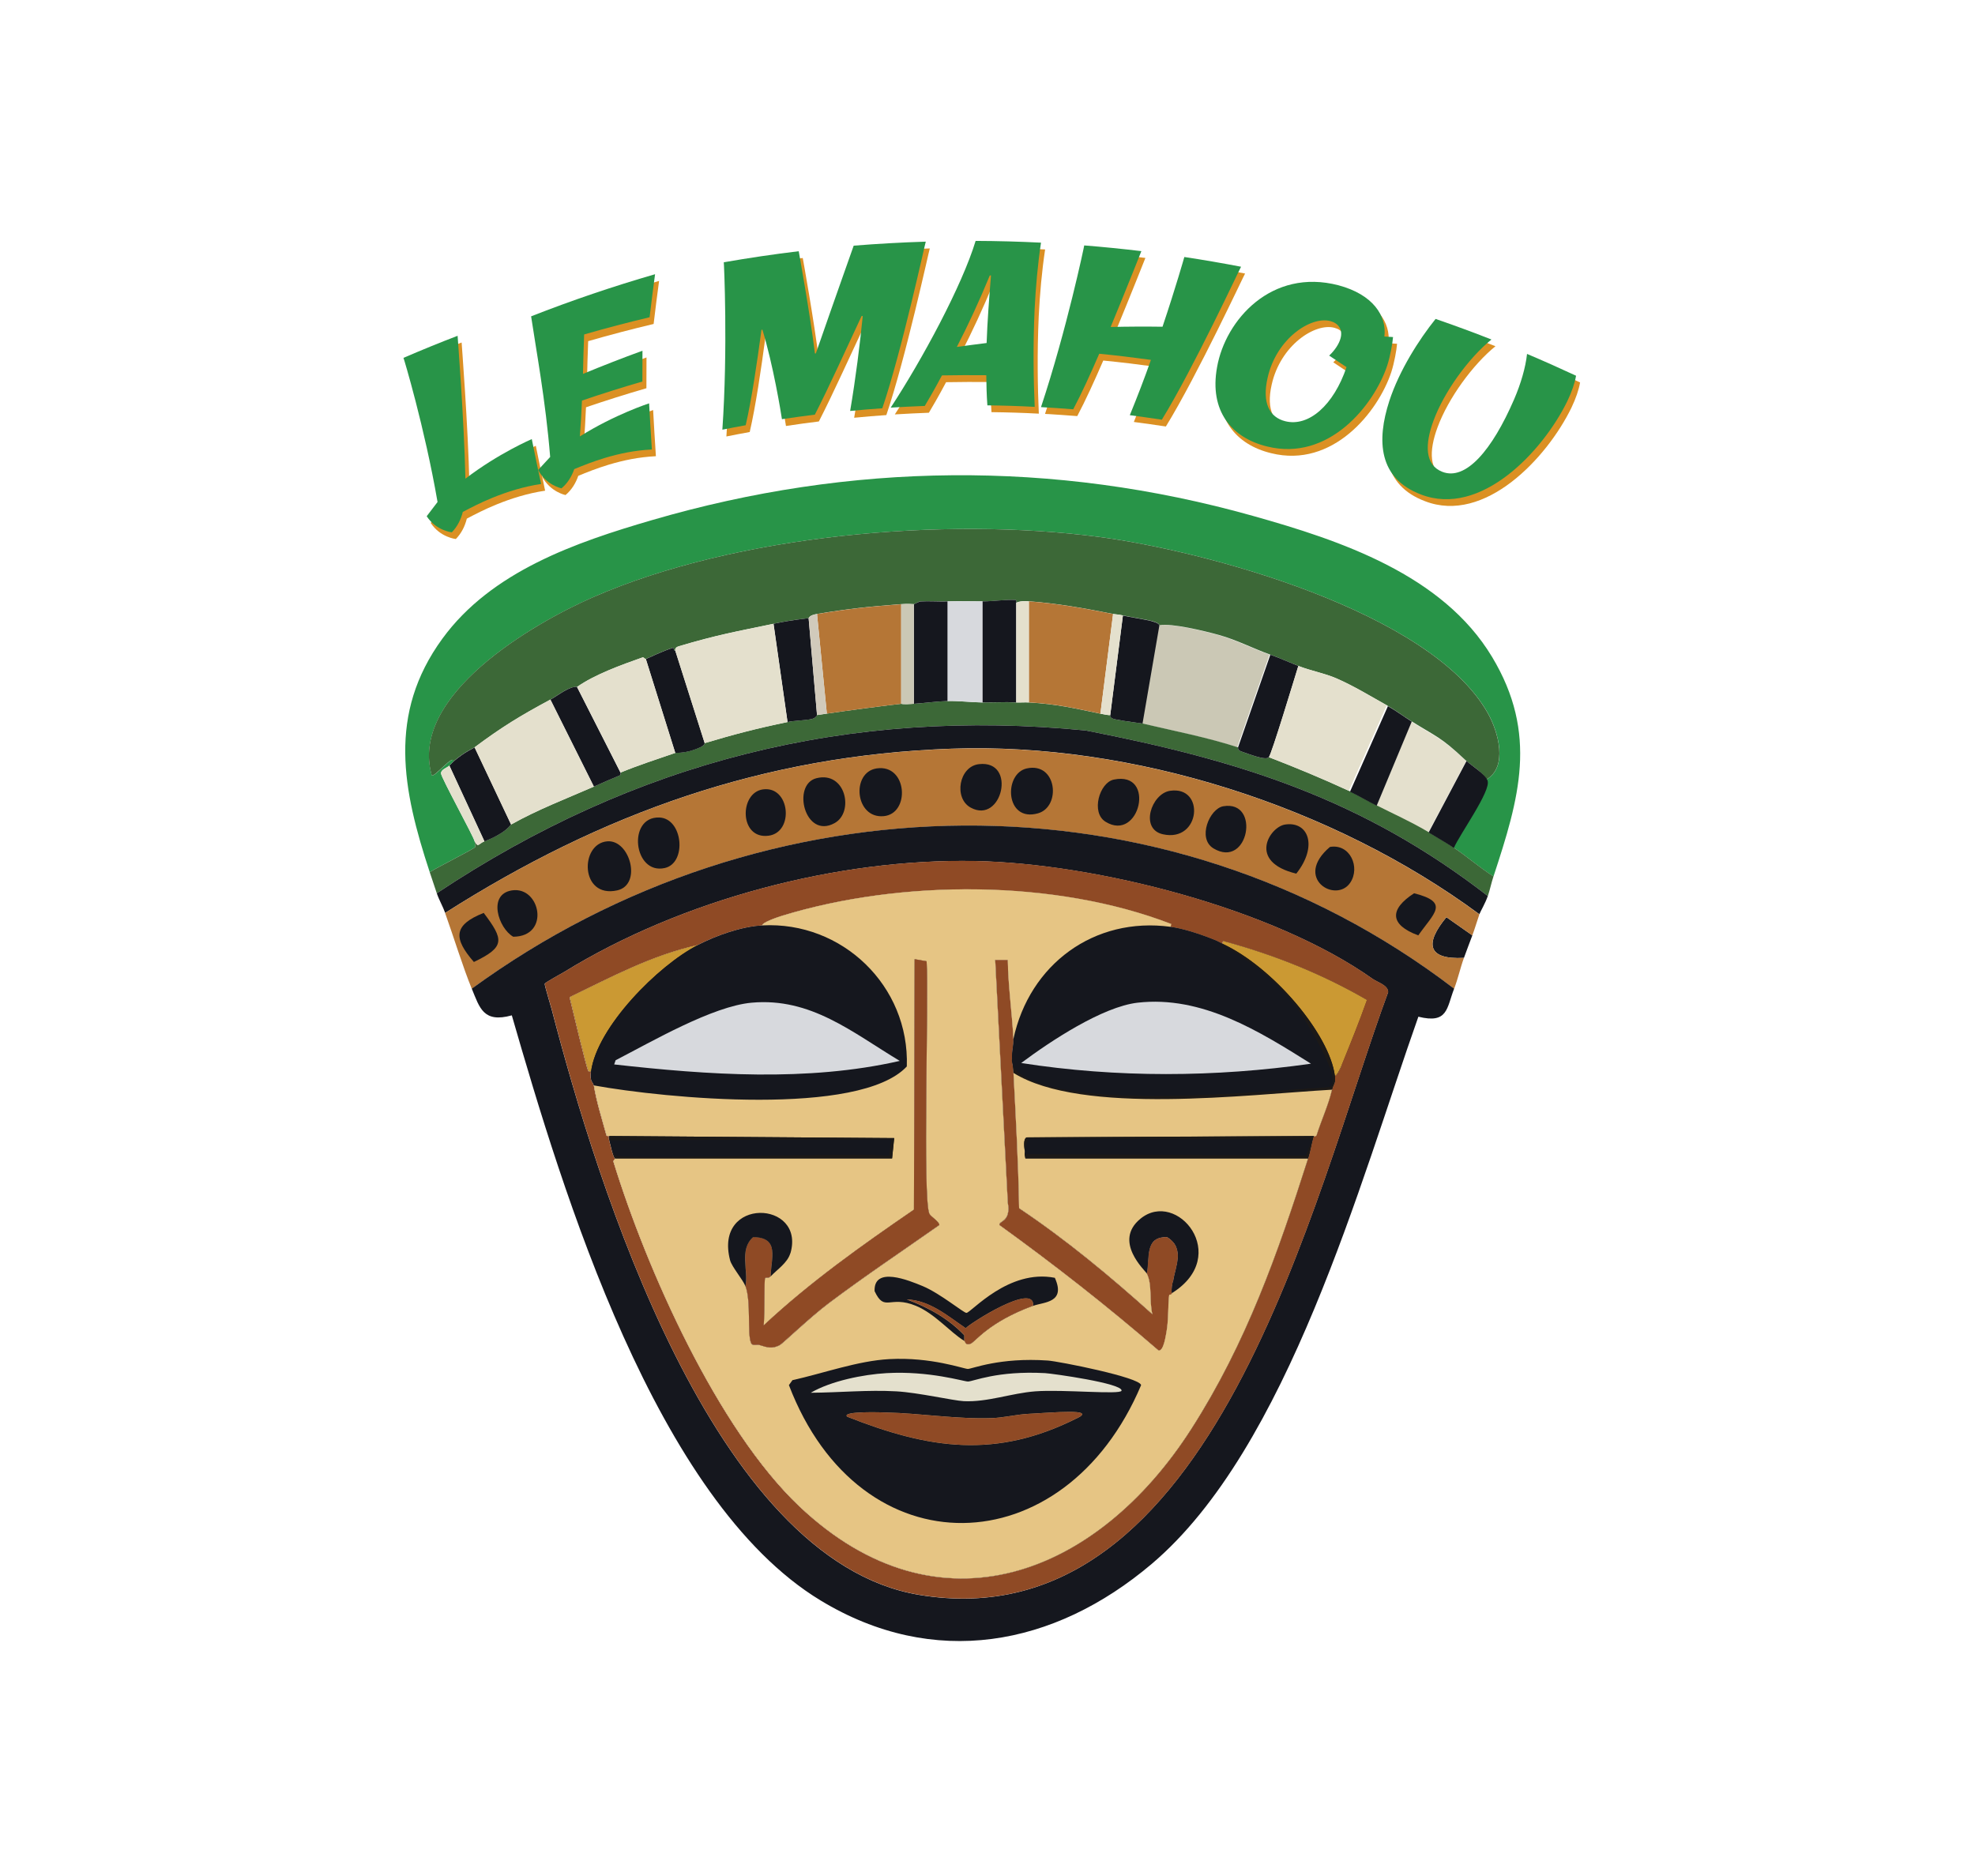 <svg xmlns="http://www.w3.org/2000/svg" id="TEXTS" viewBox="0 0 235.35 223.54"><defs><style>      .st0 {        fill: #db9023;      }      .st1 {        fill: #e6c584;      }      .st2 {        fill: #289448;      }      .st3 {        fill: #e4e0cd;      }      .st4 {        fill: #1c1917;      }      .st5 {        fill: #15171e;      }      .st6 {        fill: #d7d9dd;      }      .st7 {        fill: #aa7b2c;      }      .st8 {        fill: #cbc8b5;      }      .st9 {        fill: #8f4a25;      }      .st10 {        fill: #b57636;      }      .st11 {        fill: #3c6837;      }      .st12 {        fill: #cb9933;      }      .st13 {        fill: #d1cabb;      }    </style></defs><g><path class="st3" d="M174.72,90.69l-4.52,8.53c-2.14-1.26-4.03-2.08-6.19-3.18q2.09-5.02,4.18-10.03c3.14,1.98,3.57,1.91,6.52,4.68Z"></path><path class="st8" d="M151.28,78.03q-1.92,5.52-3.85,11.04c-3.66-1.19-7.62-1.97-11.37-2.84l2.01-11.71c1.48-.26,5.38.69,7.11,1.17,2.13.59,4.06,1.61,6.1,2.34Z"></path><g><path class="st2" d="M177.96,104.45c-1.68-1.07-3.19-2.42-4.85-3.51.63-1.54,4.49-6.85,4.01-8.03,2.62-1.51,1.43-5.71.17-7.94-6.84-12.08-33.52-19.3-46.4-20.99-18.33-2.4-43.14-.27-60.2,7.19-7.2,3.15-21.98,11.72-19.23,21.24.32.26,2.64-2.6,2.59-1.67-.18.15-.33.34-.5.5-.28.27-.98.44-1,.92-.02.45,3.88,7.51,4.01,8.11,0,.03.1.64.08.67-.17.26-4.64,2.47-5.43,3.01-3.23-9.81-5.06-18.83,1.51-27.84,5.84-8.01,15.87-11.47,25-14.13,23.67-6.9,47.83-7.17,71.57-.5,10.44,2.93,22.61,7,28.51,16.81,5.53,9.19,3.22,16.89.17,26.17Z"></path><path class="st11" d="M177.12,92.91c-.34-.84-1.86-1.73-2.51-2.34-2.95-2.78-3.38-2.71-6.52-4.68-.95-.6-1.85-1.28-2.84-1.84-1.95-1.09-3.89-2.28-5.94-3.18-1.46-.64-3.14-.93-4.6-1.51-1.13-.45-2.19-.93-3.34-1.34-2.04-.73-3.98-1.75-6.1-2.34-1.73-.48-5.62-1.43-7.11-1.17-.11-.55-2.65-.79-4.35-1.17-.54-.12-.91-.12-1.17-.17-3.34-.66-6.63-1.26-10.03-1.51-1.19-.09-1.43.17-1.51.17-.02,0,.05-.33-.08-.33-1.29-.06-2.62.18-3.93.17-1.44,0-2.73-.05-4.18,0-1.08.03-2.18-.06-3.26,0-.06,0-.71.33-.75.33-.17.01-.63-.07-1.51,0-3.96.31-6.07.52-10.03,1.17-.98.16-.95.49-1,.5-.64.11-1.67.14-4.18.67-4.5.94-6.65,1.3-11.29,2.68-.54.16-.39.49-.42.5-.21.06-.15-.36-.25-.33-1.38.43-2.86,1.2-3.26,1.34-.13.04-.21-.24-.42-.17-2.46.87-5.67,2.02-7.78,3.51-.91-.12-2.25,1-3.18,1.51-3.62,1.95-5.73,3.23-9.03,5.69-.12.09-1.19.53-2.51,1.67.04-.93-2.28,1.93-2.59,1.67-2.75-9.51,12.03-18.09,19.23-21.24,17.06-7.46,41.87-9.59,60.2-7.19,12.89,1.69,39.57,8.91,46.4,20.99,1.27,2.24,2.45,6.44-.17,7.94Z"></path><g><path class="st11" d="M117.09,83.72c1.33.01,2.68-.06,4.01,0,.5.02,1.01-.03,1.51,0,3.32.19,5.42.69,8.53,1.34,1.09.23,1.11.16,1.17.17.04,0-.16.34.59.5,1.24.26,3.1.46,3.26.5,3.75.88,7.71,1.65,11.37,2.84.03.01-.13.32.42.5.73.24,2.91,1.13,3.26.67,3.23,1.25,6.39,2.56,9.53,4.01.62.29,2.21,1.18,3.18,1.67,2.16,1.1,4.05,1.92,6.19,3.18.95.56,2.1,1.24,3.01,1.84,1.66,1.1,3.17,2.44,4.85,3.51-.25.75-.42,1.59-.67,2.34-14.97-11.59-29.55-16.15-47.91-19.73-28.29-2.76-53.72,3.68-77.34,19.4-.29-.84-.56-1.67-.84-2.51.79-.54,5.27-2.75,5.43-3.01.02-.03-.08-.64-.08-.67.44.81.44.29,1.17,0,2.72-1.09,3.01-1.91,3.18-2.01,3.19-1.79,6.54-3.06,9.87-4.52,1.03-.45,2.06-.91,3.09-1.34.15-.06.06-.33.08-.33,2.17-.89,4.31-1.58,6.52-2.34.1-.03.94.04,2.09-.33,1.67-.54,1.34-.81,1.42-.84,3.47-1.04,6.31-1.78,9.87-2.51.83-.17,1.96-.19,2.76-.33.63-.12.71-.49.75-.5.31-.05.78-.1,1.17-.17,1.3-.21,7.88-1.09,8.86-1.17.07,0,.12.1,1.51,0,1.32-.09,2.7-.29,4.01-.33,1.32-.04,2.83.15,4.18.17Z"></path><path class="st5" d="M56.56,89.07l4.35,9.2c-.17.09-.46.92-3.18,2.01q-2.09-4.52-4.18-9.03c.17-.16.33-.35.5-.5,1.32-1.14,2.39-1.58,2.51-1.67Z"></path><path class="st5" d="M177.26,93.03c.48,1.17-3.38,6.49-4.01,8.03-.91-.6-2.06-1.28-3.01-1.84q2.26-4.26,4.52-8.53c.65.61,2.16,1.5,2.51,2.34Z"></path><path class="st3" d="M57.73,100.27c-.73.29-.73.81-1.17,0-.13-.6-4.03-7.66-4.01-8.11.02-.48.73-.65,1-.92q2.09,4.52,4.18,9.03Z"></path><path class="st10" d="M107.39,72.01v11.87c-.98.08-7.56.96-8.86,1.17q-.59-5.94-1.17-11.87c3.97-.65,6.07-.86,10.03-1.17Z"></path><path class="st10" d="M132.64,73.18q-.75,5.94-1.51,11.87c-3.11-.65-5.21-1.15-8.53-1.34v-12.04c3.41.25,6.7.85,10.03,1.51Z"></path><path class="st5" d="M138.16,74.52q-1,5.85-2.01,11.71c-.16-.04-2.02-.24-3.26-.5-.75-.16-.55-.49-.59-.5l1.51-11.87c1.69.38,4.24.62,4.35,1.17Z"></path><path class="st6" d="M117.09,71.68v12.04c-1.35-.01-2.86-.21-4.18-.17v-11.87c1.45-.05,2.74,0,4.18,0Z"></path><path class="st5" d="M121.1,71.84v11.87c-1.33-.06-2.68.01-4.01,0v-12.04c1.31,0,2.64-.23,3.93-.17.14,0,.07.33.08.33Z"></path><path class="st5" d="M112.91,71.68v11.87c-1.31.04-2.69.24-4.01.33v-11.87s.69-.33.75-.33c1.08-.06,2.18.03,3.26,0Z"></path><path class="st5" d="M96.36,73.68q.5,5.77,1,11.54s-.12.39-.75.5c-.8.15-1.93.16-2.76.33q-.84-5.85-1.67-11.71c2.51-.52,3.54-.56,4.18-.67Z"></path><path class="st5" d="M154.72,79.37c-.48,1.54-3.16,10.42-3.51,10.87-.35.46-2.53-.43-3.26-.67-.55-.18-.39-.49-.42-.5q1.92-5.52,3.85-11.04c1.16.41,2.21.89,3.34,1.34Z"></path><path class="st5" d="M80.47,77.53q1.76,5.52,3.51,11.04c-.08.02.24.3-1.42.84-1.15.37-1.99.3-2.09.33l-3.51-11.2c.4-.14,1.88-.91,3.26-1.34.1-.03.04.4.25.33Z"></path><path class="st5" d="M68.76,81.88l5.18,10.2s.07.27-.08.33c-1.03.42-2.07.89-3.09,1.34l-5.18-10.37c.93-.5,2.27-1.63,3.18-1.51Z"></path><path class="st5" d="M168.23,86l-4.18,10.03c-.97-.49-2.56-1.39-3.18-1.67q2.26-5.1,4.52-10.2c.99.56,1.89,1.24,2.84,1.84Z"></path><path class="st8" d="M108.9,72.01v11.87c-1.38.1-1.43,0-1.51,0v-11.87c.88-.07,1.33.01,1.51,0Z"></path><path class="st3" d="M122.61,71.68v12.04c-.5-.03-1.01.02-1.51,0v-11.87c.08,0,.32-.25,1.51-.17Z"></path><path class="st3" d="M133.81,73.35l-1.51,11.87c-.06-.01-.08.06-1.17-.17q.75-5.94,1.51-11.87c.26.05.63.05,1.17.17Z"></path><path class="st13" d="M98.53,85.05c-.39.06-.86.11-1.17.17q-.5-5.77-1-11.54c.06,0,.03-.34,1-.5q.59,5.94,1.17,11.87Z"></path><path class="st3" d="M165.25,84.05q-2.26,5.1-4.52,10.2c-3.14-1.46-6.3-2.76-9.53-4.01.35-.45,3.03-9.33,3.51-10.87,1.46.58,3.13.86,4.6,1.51,2.05.9,3.99,2.08,5.94,3.18Z"></path><path class="st3" d="M92.17,74.35q.84,5.85,1.67,11.71c-3.55.73-6.4,1.47-9.87,2.51q-1.76-5.52-3.51-11.04s-.12-.34.42-.5c4.64-1.38,6.79-1.74,11.29-2.68Z"></path><path class="st3" d="M65.59,83.38l5.18,10.37c-3.33,1.45-6.67,2.72-9.87,4.52l-4.35-9.2c3.3-2.46,5.41-3.74,9.03-5.69Z"></path><path class="st3" d="M76.96,78.53l3.51,11.2c-2.21.76-4.35,1.45-6.52,2.34l-5.18-10.2c2.11-1.49,5.31-2.64,7.78-3.51.21-.07.29.21.42.17Z"></path><g><g><path class="st5" d="M177.29,106.79c-.27.82-.91,1.9-1,2.17-17.47-12.89-41.32-20.51-62.96-19.73-22.34.8-41.56,7.66-60.28,19.57-.28-.78-.73-1.54-1-2.34,23.62-15.72,49.05-22.16,77.34-19.4,18.36,3.58,32.94,8.14,47.91,19.73Z"></path><path class="st5" d="M175.45,111.48c-.33.89-.68,1.78-1,2.68-4.34.23-4.72-1.68-2.09-4.85l3.09,2.17Z"></path><g><path class="st10" d="M176.29,108.97c-.29.83-.53,1.68-.84,2.51l-3.09-2.17c-2.63,3.17-2.25,5.08,2.09,4.85-.44,1.21-.7,2.46-1.17,3.68-34.56-26.42-82.24-25.43-117.06,0-1.04-2.52-2.19-6.27-3.18-9.03,18.72-11.91,37.95-18.77,60.28-19.57,21.64-.77,45.49,6.84,62.96,19.73Z"></path><g><path class="st5" d="M72.36,100.27c2.71-.23,4.2,5.19,1.17,5.85-4.41.96-4.46-5.57-1.17-5.85Z"></path><path class="st5" d="M78.55,97.43c2.84.08,3.33,5.42.67,6.02-3.73.84-4.5-6.13-.67-6.02Z"></path><path class="st5" d="M104.47,91.58c3.66-.54,4.03,5.39.84,5.69-3.44.32-3.91-5.23-.84-5.69Z"></path><path class="st5" d="M97.28,92.75c3.51-.9,4.53,4.06,2.17,5.35-3.55,1.95-5.12-4.59-2.17-5.35Z"></path><path class="st5" d="M122.36,91.58c3.6-.78,4.11,4.56,1.34,5.35-3.93,1.12-4.13-4.74-1.34-5.35Z"></path><path class="st5" d="M139.42,94.25c4.22-.64,3.67,6.18-.84,5.18-2.8-.62-1.38-4.84.84-5.18Z"></path><path class="st5" d="M153.13,98.27c2.78-.43,3.95,2.57,1.34,5.85-5.84-1.4-3.17-5.57-1.34-5.85Z"></path><path class="st5" d="M132.73,92.91c5.08-1.05,3.08,7.55-1,5.02-1.75-1.09-.72-4.66,1-5.02Z"></path><path class="st5" d="M116.67,91.07c4.54-.51,2.74,7.23-1,5.18-2.05-1.12-1.4-4.92,1-5.18Z"></path><path class="st5" d="M90.92,94.08c3.22-.44,3.75,5.11.67,5.52-3.51.47-3.52-5.13-.67-5.52Z"></path><path class="st5" d="M145.77,96.09c4.49-.77,3.02,7.54-1.17,5.02-1.95-1.18-.47-4.73,1.17-5.02Z"></path><path class="st5" d="M158.48,100.94c2.4-.42,3.65,2.43,2.42,4.26-1.69,2.52-6.82-.52-2.42-4.26Z"></path><g><path class="st5" d="M60.99,106.12c3.39-.55,4.64,5.49.17,5.52-1.77-1.01-3.08-5.05-.17-5.52Z"></path><path class="st5" d="M57.64,108.8c2.42,3.2,2.57,4.06-1.17,5.85-2.46-2.83-2.46-4.41,1.17-5.85Z"></path></g><path class="st5" d="M168.51,106.46c4.31,1.09,2.34,2.38.5,5.02-3.44-1.27-3.45-3.11-.5-5.02Z"></path></g></g></g><g><path class="st5" d="M145.77,112.14q-.04.16-.08.34c-.22-.1-.44-.24-.67-.34-1.56-.66-3.87-1.44-5.51-1.67q.03-.17.08-.34c-13.84-5.35-32.18-5.32-46.32-1-.73.22-2.45.83-2.42,1.17-2.52.14-5.44,1.19-7.69,2.34-5.41,1.19-10.3,3.81-15.22,6.19,0,.05-.02.11,0,.17.41,1.71,1.85,7.76,2.17,8.61.05.13.22.09.34.09-.17,1.24.26,1.22.34,1.67.35,2.05.96,3.95,1.5,5.94.03.15.33.07.33.09.03.1-.13.02,0,.5.13.44.21.88.34,1.34.22.77.32.79.34.83.03.14-.23.2-.16.42,3.92,12.75,12.41,31.83,22.15,41.05,16.67,15.77,35.6,8.16,46.74-9.28,6.52-10.2,10.25-20.82,13.88-32.19.28-.86.41-1.84.67-2.67,0-.02.29.06.34-.09.57-1.81,1.41-3.6,1.84-5.44.16-.69.46-.73.34-1.67.21.1.7-.93.83-1.25,1.04-2.57,2.1-5.17,3.02-7.78-5.39-3.13-11.15-5.41-17.15-7.03ZM128.38,169c-9.72,4.91-17.66,3.7-27.43-.16-.7-.7,4.3-.51,4.61-.5,4.23.1,8.37.81,12.62.67,1.39-.04,2.87-.42,4.27-.5,3.15-.17,8.2-.64,5.94.5ZM115.67,160.14c-.65.26-.63-.27-.75-.34v-.67c-1.91-2-4.29-3.31-6.85-4.27,2.74.1,4.87,1.98,7.02,3.43.39-.5,8.24-5.56,8.03-2.68-5.31,1.95-6.88,4.29-7.44,4.52ZM90.5,160.31c-.27-.09-.82.17-1-.25-.48-1.07.03-4.93-.67-6.78.38-1.92-.78-4.36.92-5.85,3.21.04,2.13,2.52,2.09,4.68-.29.32-.59.07-.67.25-.12.25-.03,3.92-.16,5.6,5.52-5.16,11.68-9.52,17.9-13.79q.03-14.92.08-29.85.71.12,1.43.25c.28,4.35-.5,28.3.33,30.1.15.31,1.24.99,1.18,1.34-4.38,3.08-8.85,6.06-13.13,9.28-2.26,1.7-5.51,4.83-5.85,5.01-.9.48-1.47.3-2.43,0ZM139.33,154.37c-.15.98-.05,2.93-.33,4.43-.09.45-.33,2.22-.92,2.17-6.09-5.27-12.44-10.24-18.98-14.96-.11-.53,1.41-.32,1-2.68q-.75-14.47-1.5-28.93h1.5c.04,3.15.51,6.31.67,9.45.04.74-.22,1.37-.16,2.34-.03.21,0,.41.05.6v.02c.03.22.06.43.08.65.02.14.03.28.03.41.28,5.38.58,10.76.67,16.13,5.64,3.77,10.85,8.11,15.88,12.63-.39-1.58.02-3.52-.67-4.85.36-1.89-.28-4.42,2.42-4.35,2.19,1.3.99,3.56.75,5.19,0,.06-.1.17-.16.67-.1.8,0,.8,0,.84-.03.27-.31.11-.34.25Z"></path><path class="st5" d="M56.22,117.83c.94,2.28,1.37,4.12,4.77,3.18,6.07,21.03,17.15,57.82,36.79,69.73,13.47,8.17,27.81,5.52,39.46-4.35,16.26-13.78,24.83-45.59,31.78-65.22,3.53.88,3.36-1.01,4.26-3.34-34.55-26.42-82.24-25.43-117.06,0ZM109.48,190.07c-24.6-4.14-38.34-49.03-43.73-69.73-.11-.45-.88-2.94-.84-3.09.05-.16,2-1.21,2.34-1.42,14-8.62,32.54-13.52,48.91-13.21,14.4.28,35.54,5.63,47.41,14.05.61.43,1.83.74,1.84,1.58-8.88,24-20.7,77.76-55.94,71.82Z"></path><g><path class="st12" d="M162.91,119.17c-.92,2.61-1.98,5.21-3.02,7.78-.13.32-.62,1.36-.83,1.25-.63-4.89-7.26-12.86-13.38-15.72q.03-.17.08-.34c6,1.62,11.75,3.9,17.15,7.03Z"></path><path class="st5" d="M106.22,135.81q-.13.96-.25,1.93c-4.41-.34-31.04.44-32.61,0-.22-.06-.19-.47-.42-.5-.13-.46-.21-.9-.34-1.34q16.81-.04,33.62-.09Z"></path><path class="st9" d="M139.83,152.61c0,.06-.1.17-.16.67-.1.8,0,.8,0,.84-.03.27-.31.11-.34.25-.15.98-.05,2.93-.33,4.43-.09.45-.33,2.22-.92,2.17-6.09-5.27-12.44-10.24-18.98-14.96-.11-.53,1.41-.32,1-2.68q-.75-14.47-1.5-28.93h1.5c.04,3.15.51,6.31.67,9.45.04.74-.22,1.37-.16,2.34-.03.21,0,.41.05.6v.02c.03.22.06.43.08.65.02.14.03.28.03.41.28,5.38.58,10.76.67,16.13,5.64,3.77,10.85,8.11,15.88,12.63-.39-1.58.02-3.52-.67-4.85.36-1.89-.28-4.42,2.42-4.35,2.19,1.3.99,3.56.75,5.19Z"></path><path class="st7" d="M120.65,126.79c-.06-.19-.08-.39-.05-.6,0,.2.03.4.05.6Z"></path><path class="st5" d="M122.11,137.56c-.01-.16.02-.34,0-.5l.42-1.34q16.93.04,33.86.08-.38.96-.75,1.92-16.76-.08-33.53-.17Z"></path><path class="st5" d="M139.67,154.12s-.1-.04,0-.84c.07-.49.16-.6.16-.67.23-1.62,1.43-3.88-.75-5.19-2.7-.07-2.06,2.45-2.42,4.35-.17-.34-4.05-3.82-.75-6.52,4.35-3.57,10.89,4.41,3.76,8.86Z"></path><path class="st9" d="M163.58,116.66c-11.87-8.42-33.01-13.78-47.41-14.05-16.38-.31-34.91,4.59-48.91,13.21-.35.21-2.29,1.25-2.34,1.42-.04.16.73,2.64.84,3.09,5.38,20.7,19.12,65.59,43.73,69.73,35.24,5.94,47.06-47.82,55.94-71.82,0-.84-1.23-1.15-1.84-1.58ZM159.9,126.95c-.13.32-.62,1.36-.83,1.25.12.93-.17.98-.34,1.67-.43,1.84-1.27,3.63-1.84,5.44-.04.15-.33.07-.34.09-.26.83-.39,1.81-.67,2.67-3.63,11.37-7.35,21.99-13.88,32.19-11.15,17.44-30.07,25.05-46.74,9.28-9.74-9.22-18.23-28.3-22.15-41.05-.07-.22.2-.29.16-.42-.02-.04-.11-.06-.34-.83-.13-.46-.21-.9-.34-1.34-.13-.48.03-.4,0-.5,0-.02-.29.06-.33-.09-.54-1.99-1.16-3.89-1.5-5.94-.08-.45-.51-.42-.34-1.67-.11,0-.29.04-.34-.09-.32-.85-1.76-6.9-2.17-8.61-.02-.06,0-.12,0-.17,4.92-2.38,9.81-5,15.22-6.19,2.25-1.15,5.17-2.2,7.69-2.34-.03-.34,1.69-.94,2.42-1.17,14.14-4.32,32.48-4.35,46.32,1q-.04.16-.08.34c1.64.22,3.96,1.01,5.51,1.67.23.1.45.23.67.34q.03-.17.08-.34c6,1.62,11.75,3.9,17.15,7.03-.92,2.61-1.98,5.21-3.02,7.78Z"></path><path class="st12" d="M83.15,112.64c-4.68,2.39-12,9.73-12.71,15.05-.11,0-.29.04-.34-.09-.32-.85-1.76-6.9-2.17-8.61-.02-.06,0-.12,0-.17,4.92-2.38,9.81-5,15.22-6.19Z"></path><g><path class="st5" d="M108.06,127.11c-5.62,6.03-28.84,3.8-37.29,2.26-.08-.45-.51-.42-.34-1.67.72-5.32,8.03-12.66,12.71-15.05,2.25-1.15,5.17-2.2,7.69-2.34,9.51-.51,17.55,7.21,17.22,16.81Z"></path><path class="st6" d="M89.58,119.5c7.05-.63,11.97,3.53,17.64,6.94-11,2.51-22.89,1.67-34.03.42l.17-.5c4.31-2.22,11.54-6.44,16.22-6.86Z"></path></g><g><path class="st4" d="M120.65,126.79c-.06-.19-.08-.39-.05-.6,0,.2.03.4.05.6Z"></path><path class="st4" d="M158.73,129.87c-10.07.57-29.8,3.08-37.96-2,0-.13-.02-.27-.03-.41-.02-.22-.05-.43-.08-.65v-.02c.44,1.51,3.21,2.39,4.72,2.75,8.33,2.06,24.13.6,33.11,0,1.66-.7-3.22-8.49-4.1-9.62-2.7-3.5-5.69-5.48-9.37-7.78.23.1.45.23.67.34,6.12,2.86,12.75,10.83,13.38,15.72.12.93-.17.98-.34,1.67Z"></path><path class="st5" d="M158.48,129.54c-8.98.6-24.78,2.06-33.11,0-1.5-.36-4.28-1.24-4.72-2.75-.06-.19-.08-.39-.05-.6-.05-.98.21-1.6.16-2.34,1.91-8.9,9.62-14.62,18.74-13.38,1.64.22,3.96,1.01,5.51,1.67,3.68,2.3,6.67,4.28,9.37,7.78.87,1.13,5.76,8.92,4.1,9.62Z"></path><path class="st6" d="M135.57,119.5c7.66-.87,14.44,3.37,20.65,7.27-11.42,1.63-23.13,1.7-34.53-.08,3.46-2.59,9.68-6.71,13.88-7.19Z"></path></g><g><path class="st1" d="M120.77,127.86c.28,5.38.58,10.76.67,16.13,5.64,3.77,10.85,8.11,15.88,12.63-.39-1.58.02-3.52-.67-4.85-.17-.34-4.05-3.82-.75-6.52,4.35-3.57,10.89,4.41,3.76,8.86-.03.27-.31.11-.34.25-.15.98-.05,2.93-.33,4.43-.09.45-.33,2.22-.92,2.17-6.09-5.27-12.44-10.24-18.98-14.96-.11-.53,1.41-.32,1-2.68q-.75-14.47-1.5-28.93h1.5c.04,3.15.51,6.31.67,9.45,1.91-8.9,9.62-14.62,18.74-13.38q.03-.17.08-.34c-13.84-5.35-32.18-5.32-46.32-1-.73.22-2.45.83-2.42,1.17,9.51-.51,17.55,7.21,17.22,16.81-5.62,6.03-28.84,3.8-37.29,2.26.35,2.05.96,3.95,1.5,5.94.03.15.33.07.33.09q16.98.12,33.95.25-.13,1.21-.25,2.42h-33.03c.03.14-.23.2-.16.42,3.92,12.75,12.41,31.83,22.15,41.05,16.67,15.77,35.6,8.16,46.74-9.28,6.52-10.2,10.25-20.82,13.88-32.19h-33.69q-.04-.25-.09-.5c0-.16.03-.34,0-.5-.05-.37-.18-1.33.25-1.5q17.1-.08,34.2-.16s.29.06.34-.09c.57-1.81,1.41-3.6,1.84-5.44-10.07.57-29.8,3.08-37.96-2ZM128.38,169c-9.72,4.91-17.66,3.7-27.43-.16-.7-.7,4.3-.51,4.61-.5,4.23.1,8.37.81,12.62.67,1.39-.04,2.87-.42,4.27-.5,3.15-.17,8.2-.64,5.94.5ZM123.11,155.62c-5.31,1.95-6.88,4.29-7.44,4.52-.65.26-.63-.27-.75-.34v-.67c-1.91-2-4.29-3.31-6.85-4.27,2.74.1,4.87,1.98,7.02,3.43.39-.5,8.24-5.56,8.03-2.68ZM90.5,160.31c-.27-.09-.82.17-1-.25-.48-1.07.03-4.93-.67-6.78.38-1.92-.78-4.36.92-5.85,3.21.04,2.13,2.52,2.09,4.68-.29.32-.59.07-.67.25-.12.25-.03,3.92-.16,5.6,5.52-5.16,11.68-9.52,17.9-13.79q.03-14.92.08-29.85.71.12,1.43.25c.28,4.35-.5,28.3.33,30.1.15.31,1.24.99,1.18,1.34-4.38,3.08-8.85,6.06-13.13,9.28-2.26,1.7-5.51,4.83-5.85,5.01-.9.48-1.47.3-2.43,0Z"></path><g><path class="st4" d="M106.56,135.64q-.13,1.21-.25,2.42h-33.03s-.11-.06-.34-.83c.23.03.2.44.42.5,1.56.44,28.2-.34,32.61,0q.12-.97.25-1.93-16.81.04-33.62.09c-.13-.48.03-.4,0-.5q16.98.12,33.95.25Z"></path><path class="st4" d="M156.55,135.39c-.26.83-.39,1.81-.67,2.67h-33.69q-.04-.25-.09-.5,16.77.09,33.53.17.37-.97.75-1.93-16.93-.04-33.86-.08-.22.67-.42,1.33c-.05-.37-.18-1.33.25-1.5q17.1-.08,34.2-.16Z"></path><path class="st9" d="M111.91,146.01c-4.38,3.08-8.85,6.06-13.13,9.28-2.26,1.7-5.51,4.83-5.85,5.01-.9.48-1.47.3-2.43,0-.27-.09-.82.17-1-.25-.48-1.07.03-4.93-.67-6.78.38-1.92-.78-4.36.92-5.85,3.21.04,2.13,2.52,2.09,4.68-.29.32-.59.07-.67.25-.12.25-.03,3.92-.16,5.6,5.52-5.16,11.68-9.52,17.9-13.79q.03-14.92.08-29.85.71.12,1.43.25c.28,4.35-.5,28.3.33,30.1.15.31,1.24.99,1.18,1.34Z"></path><g><path class="st5" d="M123.11,155.62c.22-2.88-7.64,2.18-8.03,2.68-2.14-1.45-4.28-3.33-7.02-3.43,2.57.96,4.94,2.26,6.85,4.27v.67c-1.69-1.03-3.48-3.23-5.76-4.18-3.17-1.31-3.72.82-4.93-1.75-.12-3.01,4.05-1.3,5.76-.59,2.09.88,4.88,3.21,5.19,3.18.59-.06,5.01-5.27,10.53-4.18,1.34,2.99-1.29,2.87-2.59,3.34Z"></path><path class="st9" d="M123.11,155.62c-5.31,1.95-6.88,4.29-7.44,4.52-.65.26-.63-.27-.75-.34v-.67c-1.91-2-4.29-3.31-6.85-4.27,2.74.1,4.87,1.98,7.02,3.43.39-.5,8.24-5.56,8.03-2.68Z"></path></g><g><path class="st5" d="M124.86,162.15c-5.77-.4-9.05,1.01-9.53,1-.47,0-4.36-1.44-9.36-1.17-3.74.2-7.88,1.7-11.54,2.51q-.21.29-.42.59c8.5,22.25,32.86,21.57,41.97,0-.15-.93-9.83-2.84-11.12-2.93ZM128.38,169c-9.72,4.91-17.66,3.7-27.43-.16-.7-.7,4.3-.51,4.61-.5,4.23.1,8.37.81,12.62.67,1.39-.04,2.87-.42,4.27-.5,3.15-.17,8.2-.64,5.94.5Z"></path><path class="st3" d="M105.64,163.65c5.1-.29,9.21,1,9.7,1,.64,0,3.45-1.31,9.2-1,.87.05,9.26,1.22,9.11,2.09-.09.51-6.96-.17-10.28.08-2.87.22-5.68,1.31-8.53,1.17-1.25-.06-5.39-1.02-8.03-1.17-3.39-.19-6.81.15-10.2.17,2.42-1.41,6.25-2.18,9.03-2.34Z"></path><path class="st9" d="M128.38,169c-9.72,4.91-17.66,3.7-27.43-.16-.7-.7,4.3-.51,4.61-.5,4.23.1,8.37.81,12.62.67,1.39-.04,2.87-.42,4.27-.5,3.15-.17,8.2-.64,5.94.5Z"></path></g><path class="st5" d="M94.18,149.36c-.34,1.16-1.57,1.93-2.34,2.76.03-2.16,1.12-4.64-2.09-4.68-1.7,1.5-.54,3.93-.92,5.85-.29-.76-1.63-2.32-1.83-3.09-1.98-7.6,9.03-7.18,7.19-.83Z"></path></g></g></g></g></g></g></g></g><g><g><path class="st0" d="M51.33,62.32c.43-.56.86-1.13,1.29-1.69-1.55-8.96-4.04-17.19-4.06-17.18,2.14-.92,4.28-1.8,6.45-2.63-.01,0,.77,9.82.93,17.03,3.95-3.03,7.92-4.72,7.91-4.72.36,1.79.73,3.57,1.11,5.35-2.09.31-4.07.94-5.81,1.65-1.38.56-2.57,1.18-3.52,1.68-.22.88-.63,1.74-1.31,2.43,0,0-1.85-.18-2.99-1.91Z"></path><path class="st0" d="M77.89,38.61c-2.61.62-5.21,1.3-7.8,2.05-.06,1.57-.11,3.14-.14,4.7,2.34-.97,4.7-1.89,7.09-2.76-.01,1.23-.01,2.45-.01,3.67-2.42.7-4.82,1.46-7.2,2.27-.06,1.47-.15,2.92-.25,4.27,4.18-2.63,8.26-3.94,8.25-3.94.1,1.84.21,3.67.33,5.5-2.1.11-3.83.48-5.62,1.01-1.41.43-2.65.92-3.63,1.33-.29.85-.78,1.67-1.52,2.29,0,0-1.81-.36-2.78-2.19.47-.52.95-1.04,1.43-1.55-.54-6.74-1.7-12.91-2.27-16.76,4.84-1.9,9.77-3.57,14.77-5.02-.23,1.71-.45,3.42-.65,5.12Z"></path><path class="st0" d="M101.79,49.77c.66-3.89,1.16-7.9,1.5-11.3-.05,0-.09,0-.14.01-1.87,3.99-3.91,8.52-5.57,11.75-1.31.16-2.62.34-3.92.54-.12-.81-1.04-6.47-2.33-10.67-.04,0-.07.01-.11.02-.52,3.88-1.16,8.25-1.88,11.37-.93.17-1.86.34-2.78.53.67-9.68.19-19.95.17-19.95,2.97-.52,5.95-.96,8.93-1.32,0,0,1.36,7.51,1.93,12.19.04,0,.07,0,.11-.01,2.45-7.06,4.52-12.84,4.51-12.84,2.86-.23,5.72-.39,8.59-.48-.04,0-2.86,13.05-5.18,19.86-1.28.09-2.56.19-3.84.32Z"></path><path class="st0" d="M106.63,49.39c3.76-5.73,8.5-14.53,10.12-19.87,2.6.01,5.19.08,7.79.21-.39,2.6-.63,5.32-.76,7.96-.2,4.35-.13,8.46.01,11.61-1.88-.1-3.76-.16-5.64-.18-.09-1.26-.12-2.45-.13-3.59-1.76-.02-3.52-.01-5.28.02-.93,1.75-1.69,3.04-2.05,3.64-1.36.05-2.72.12-4.07.2ZM118.57,33.63s-.09,0-.14,0c-1.26,3.07-2.64,6.03-3.93,8.52,1.18-.17,2.36-.32,3.55-.47.09-2.55.28-5.06.52-8.05Z"></path><path class="st0" d="M135.11,50.3c.9-2.2,1.76-4.43,2.52-6.6-2.05-.28-4.1-.53-6.16-.73-1.05,2.43-2.13,4.79-3.1,6.62-1.28-.1-2.56-.19-3.84-.26,3.06-9.21,5.17-19.27,5.15-19.27,2.27.18,4.54.41,6.81.68,0,0-1.67,4.23-3.66,9.04,2.05-.05,4.11-.06,6.18-.03,1.6-4.76,2.6-8.31,2.6-8.31,2.26.34,4.51.73,6.76,1.16-.04-.01-5.67,12.1-9.44,18.23-1.27-.19-2.54-.37-3.82-.54Z"></path><path class="st0" d="M165.45,40.91c.34.02.69.04,1.03.06-.06.76-.32,2.23-.69,3.39-1.58,4.75-6.98,11.48-14.32,9.65-4.21-1.02-6.91-4.22-5.96-9.45.99-5.62,6.49-11.84,14.47-9.76,4.11,1.1,5.77,3.64,5.47,6.1ZM160.95,44.56c-.68-.46-1.37-.92-2.07-1.38.7-.65,1.18-1.42,1.35-2.04.31-1.09-.29-1.83-1.2-2.07-2.32-.63-6.45,2.08-7.49,6.77-.69,3.04.27,4.7,2.1,5.16,2.81.71,5.78-1.92,7.31-6.45Z"></path><path class="st0" d="M178.22,41.25c-2.71,2.2-5.64,6.21-6.92,9.69-1.04,2.83-1.04,5.27,1.05,6.09,2.79,1.1,5.93-2.56,8.56-8.64.8-1.86,1.36-3.77,1.54-5.41,1.96.83,3.91,1.7,5.84,2.6-.15.88-.51,1.92-1.03,3.01-2.94,6.04-10.35,13.9-17.46,11.14-5.05-1.91-5.3-6.41-3.76-11.15,1.19-3.64,3.54-7.32,5.51-9.77,2.23.77,4.45,1.58,6.65,2.45Z"></path></g><g><path class="st2" d="M50.85,61.52c.43-.56.86-1.13,1.29-1.69-1.55-8.96-4.04-17.19-4.06-17.18,2.14-.92,4.28-1.8,6.45-2.63-.01,0,.77,9.82.93,17.03,3.95-3.03,7.92-4.72,7.91-4.72.36,1.79.73,3.57,1.11,5.35-2.09.31-4.07.94-5.81,1.65-1.38.56-2.57,1.18-3.52,1.68-.22.88-.63,1.74-1.31,2.43,0,0-1.85-.18-2.99-1.91Z"></path><path class="st2" d="M77.41,37.81c-2.61.62-5.21,1.3-7.8,2.05-.06,1.57-.11,3.14-.14,4.7,2.34-.97,4.7-1.89,7.09-2.76-.01,1.23-.01,2.45-.01,3.67-2.42.7-4.82,1.46-7.2,2.27-.06,1.47-.15,2.92-.25,4.27,4.18-2.63,8.26-3.94,8.25-3.94.1,1.84.21,3.67.33,5.5-2.1.11-3.83.48-5.62,1.01-1.41.43-2.65.92-3.63,1.33-.29.85-.78,1.67-1.52,2.29,0,0-1.81-.36-2.78-2.19.47-.52.95-1.04,1.43-1.55-.54-6.74-1.7-12.91-2.27-16.76,4.84-1.9,9.77-3.57,14.77-5.02-.23,1.71-.45,3.42-.65,5.12Z"></path><path class="st2" d="M101.31,48.96c.66-3.89,1.16-7.9,1.5-11.3-.05,0-.09,0-.14.01-1.87,3.99-3.91,8.52-5.57,11.75-1.31.16-2.62.34-3.92.54-.12-.81-1.04-6.47-2.33-10.67-.04,0-.07.01-.11.02-.52,3.88-1.16,8.25-1.88,11.37-.93.17-1.86.34-2.78.53.67-9.68.19-19.95.17-19.95,2.97-.52,5.95-.96,8.93-1.32,0,0,1.36,7.51,1.93,12.19.04,0,.07,0,.11-.01,2.45-7.06,4.52-12.84,4.51-12.84,2.86-.23,5.72-.39,8.59-.48-.04,0-2.86,13.05-5.18,19.86-1.28.09-2.56.19-3.84.32Z"></path><path class="st2" d="M106.14,48.58c3.76-5.73,8.5-14.53,10.12-19.87,2.6.01,5.19.08,7.79.21-.39,2.6-.63,5.32-.76,7.96-.2,4.35-.13,8.46.01,11.61-1.88-.1-3.76-.16-5.64-.18-.09-1.26-.12-2.45-.13-3.59-1.76-.02-3.52-.01-5.28.02-.93,1.75-1.69,3.04-2.05,3.64-1.36.05-2.72.12-4.07.2ZM118.09,32.83s-.09,0-.14,0c-1.26,3.07-2.64,6.03-3.93,8.52,1.18-.17,2.36-.32,3.55-.47.09-2.55.28-5.06.52-8.05Z"></path><path class="st2" d="M134.63,49.49c.9-2.2,1.76-4.43,2.52-6.6-2.05-.28-4.1-.53-6.16-.73-1.05,2.43-2.13,4.79-3.1,6.62-1.28-.1-2.56-.19-3.84-.26,3.06-9.21,5.17-19.27,5.15-19.27,2.27.18,4.54.41,6.81.68,0,0-1.67,4.23-3.66,9.04,2.05-.05,4.11-.06,6.18-.03,1.6-4.76,2.6-8.31,2.6-8.31,2.26.34,4.51.73,6.76,1.16-.04-.01-5.67,12.1-9.44,18.23-1.27-.19-2.54-.37-3.82-.54Z"></path><path class="st2" d="M164.97,40.11c.34.02.69.04,1.03.06-.06.76-.32,2.23-.69,3.39-1.58,4.75-6.98,11.48-14.32,9.65-4.21-1.02-6.91-4.22-5.96-9.45.99-5.62,6.49-11.84,14.47-9.76,4.11,1.1,5.77,3.64,5.47,6.1ZM160.46,43.76c-.68-.46-1.37-.92-2.07-1.38.7-.65,1.18-1.42,1.35-2.04.31-1.09-.29-1.83-1.2-2.07-2.32-.63-6.45,2.08-7.49,6.77-.69,3.04.27,4.7,2.1,5.16,2.81.71,5.78-1.92,7.31-6.45Z"></path><path class="st2" d="M177.74,40.45c-2.71,2.2-5.64,6.21-6.92,9.69-1.04,2.83-1.04,5.27,1.05,6.09,2.79,1.1,5.93-2.56,8.56-8.64.8-1.86,1.36-3.77,1.54-5.41,1.96.83,3.91,1.7,5.84,2.6-.15.88-.51,1.92-1.03,3.01-2.94,6.04-10.35,13.9-17.46,11.14-5.05-1.91-5.3-6.41-3.76-11.15,1.19-3.64,3.54-7.32,5.51-9.77,2.23.77,4.45,1.58,6.65,2.45Z"></path></g></g></svg>